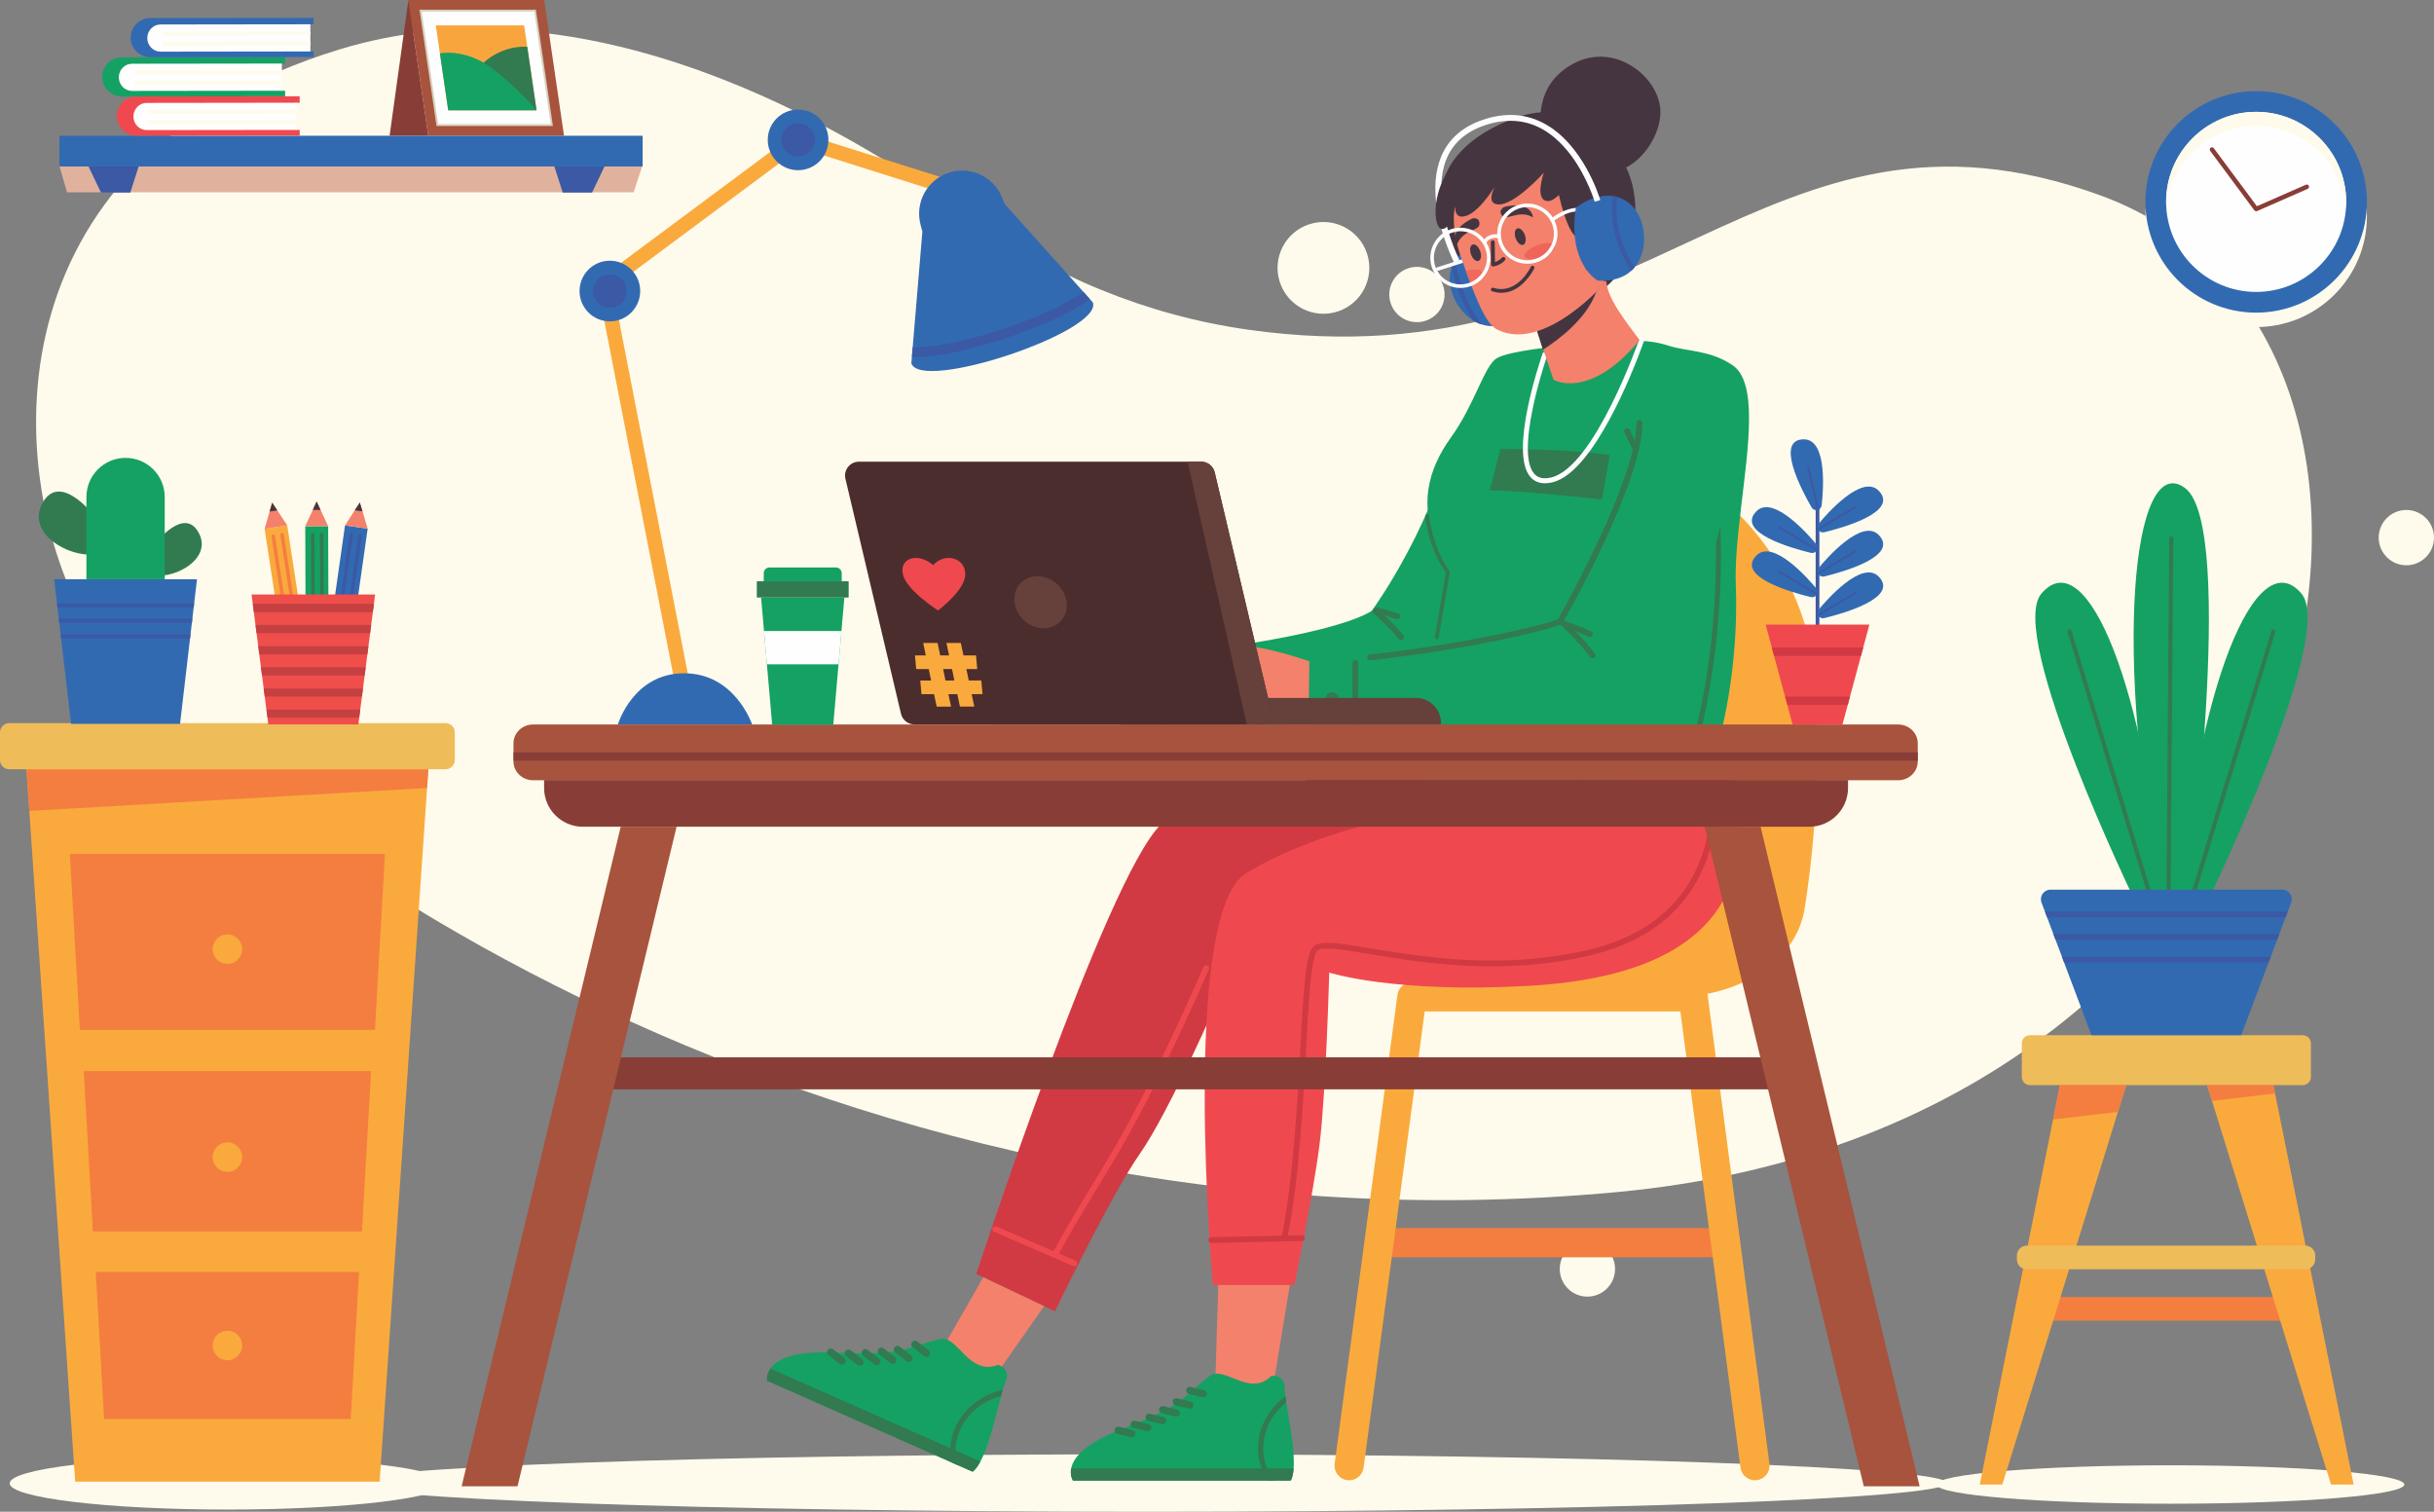 <?xml version="1.0" encoding="UTF-8"?>
<!DOCTYPE svg PUBLIC "-//W3C//DTD SVG 1.1//EN" "http://www.w3.org/Graphics/SVG/1.1/DTD/svg11.dtd">
<!-- Creator: CorelDRAW 2020 (64-Bit Evaluation Version) -->
<svg xmlns="http://www.w3.org/2000/svg" xml:space="preserve" width="221.263mm" height="137.427mm" version="1.1" style="shape-rendering:geometricPrecision; text-rendering:geometricPrecision; image-rendering:optimizeQuality; fill-rule:evenodd; clip-rule:evenodd"
viewBox="0 0 22344.53 13878.23"
 xmlns:xlink="http://www.w3.org/1999/xlink"
 xmlns:xodm="http://www.corel.com/coreldraw/odm/2003">
 <rect x="0" y="0" width="22344.53" height="13878.23" fill="#808080" stroke="none"/>
 <defs>
  <style type="text/css">
   <![CDATA[
    .fil2 {fill:#FEFEFE;fill-rule:nonzero}
    .fil7 {fill:#FAAA3D;fill-rule:nonzero}
    .fil19 {fill:#F9A53E;fill-rule:nonzero}
    .fil10 {fill:#F4816B;fill-rule:nonzero}
    .fil6 {fill:#F47E3F;fill-rule:nonzero}
    .fil14 {fill:#F1685D;fill-rule:nonzero}
    .fil12 {fill:#F16459;fill-rule:nonzero}
    .fil22 {fill:#EF4E4B;fill-rule:nonzero}
    .fil9 {fill:#EF494F;fill-rule:nonzero}
    .fil21 {fill:#EFBC5A;fill-rule:nonzero}
    .fil20 {fill:#E0B29E;fill-rule:nonzero}
    .fil18 {fill:#D6D0BE;fill-rule:nonzero}
    .fil8 {fill:#D13A43;fill-rule:nonzero}
    .fil23 {fill:#C44041;fill-rule:nonzero}
    .fil17 {fill:#A7533D;fill-rule:nonzero}
    .fil3 {fill:#883D37;fill-rule:nonzero}
    .fil15 {fill:#66413B;fill-rule:nonzero}
    .fil16 {fill:#4C2D2E;fill-rule:nonzero}
    .fil11 {fill:#453541;fill-rule:nonzero}
    .fil4 {fill:#15A163;fill-rule:nonzero}
    .fil1 {fill:#326AB2;fill-rule:nonzero}
    .fil5 {fill:#327A50;fill-rule:nonzero}
    .fil13 {fill:#3B59A5;fill-rule:nonzero}
    .fil0 {fill:#FFFBEC;fill-rule:nonzero}
   ]]>
  </style>
 </defs>
 <g id="Layer_x0020_1">
  <path class="fil0" d="M11455.69 3026.31c-929.12,-131.75 -1809.75,-494.91 -2569.64,-1045.62 -1135,-822.52 -3510.24,-2222.15 -5776.07,-1524.99 -3125.24,961.65 -3139.22,3743.48 -2325.17,5254.62 814.07,1511.1 6586.82,5936.23 14070.71,5232.1 6696.98,-630.07 8002.06,-7842.25 4430.3,-9147.29 -3097.86,-1131.89 -4154.73,1752.18 -7830.13,1231.19z"/>
  <path class="fil0" d="M12549.93 2329.14c71.89,221.2 -49.2,458.79 -270.4,530.64 -221.24,71.86 -458.79,-49.2 -530.65,-270.39 -71.89,-221.2 49.2,-458.79 270.4,-530.65 221.2,-71.85 458.79,49.2 530.65,270.4z"/>
  <path class="fil0" d="M14826.44 11649.38c0,140.23 -113.68,253.84 -253.83,253.84 -140.23,0 -253.84,-113.61 -253.84,-253.84 0,-140.15 113.61,-253.8 253.84,-253.8 140.15,0 253.83,113.65 253.83,253.8z"/>
  <path class="fil0" d="M13249.05 2625.33c43.31,133.35 -29.68,276.53 -162.99,319.81 -133.31,43.32 -276.53,-29.64 -319.84,-162.95 -43.29,-133.31 29.67,-276.53 163.02,-319.85 133.31,-43.31 276.49,29.68 319.81,162.99z"/>
  <path class="fil0" d="M1507.21 6988.97c0,140.16 -113.65,253.84 -253.84,253.84 -140.19,0 -253.83,-113.68 -253.83,-253.84 0,-140.22 113.64,-253.83 253.83,-253.83 140.19,0 253.84,113.61 253.84,253.83z"/>
  <path class="fil0" d="M22344.53 4935.51c0,140.16 -113.65,253.8 -253.83,253.8 -140.19,0 -253.84,-113.64 -253.84,-253.8 0,-140.18 113.65,-253.83 253.84,-253.83 140.18,0 253.83,113.65 253.83,253.83z"/>
  <path class="fil0" d="M21728.67 1985.74c0,561.53 -455.26,1016.76 -1016.75,1016.76 -561.57,0 -1016.76,-455.23 -1016.76,-1016.76 0,-561.53 455.19,-1016.76 1016.76,-1016.76 561.49,0 1016.75,455.23 1016.75,1016.76z"/>
  <path class="fil1" d="M21728.67 1853.36c0,561.56 -455.26,1016.75 -1016.75,1016.75 -561.57,0 -1016.76,-455.19 -1016.76,-1016.75 0,-561.53 455.19,-1016.73 1016.76,-1016.73 561.49,0 1016.75,455.2 1016.75,1016.73z"/>
  <path class="fil2" d="M20711.92 2679.98c-455.8,0 -826.59,-370.83 -826.59,-826.59 0,-455.79 370.79,-826.58 826.59,-826.58 455.75,0 826.55,370.79 826.55,826.58 0,455.76 -370.8,826.59 -826.55,826.59z"/>
  <path class="fil0" d="M21538.5 1853.39c0,22.01 -0.93,43.82 -2.57,65.31 -33.46,-425.37 -390.28,-761.32 -824.02,-761.32 -433.82,0 -790.61,335.95 -824.03,761.32 -1.71,-21.49 -2.57,-43.29 -2.57,-65.31 0,-455.83 370.76,-826.58 826.59,-826.58 455.75,0 826.58,370.75 826.58,826.58z"/>
  <path class="fil3" d="M20711.92 1939.39c-6.38,0 -12.61,-2.99 -16.6,-8.33l-405.5 -545.93c-6.8,-9.16 -4.91,-22.13 4.28,-28.93 9.12,-6.84 22.09,-4.91 28.92,4.28l395.66 532.67 449.66 -197.37c10.44,-4.59 22.66,0.14 27.26,10.62 4.59,10.47 -0.17,22.65 -10.65,27.25l-464.73 203.99 -8.3 1.75z"/>
  <path class="fil0" d="M17875.96 13614.47c0,145.67 -3288.42,263.77 -7344.91,263.77 -4056.48,0 -7344.95,-118.09 -7344.95,-263.77 0,-145.63 3288.46,-263.71 7344.95,-263.71 4056.48,0 7344.91,118.07 7344.91,263.71z"/>
  <path class="fil4" d="M12601.51 5601.07l-3.68 2.75 1.25 -1.25 5.13 -4.88c5.7,-4.45 3.13,-1.21 -2.71,3.38zm722.23 -1491.39c-58.74,187.5 -128.25,372.47 -206.49,553.23 -40.86,92.51 -83.04,184.4 -127.79,274.96 -45.42,90.17 -92.48,179.55 -142.43,267.09 -12.08,22.16 -25.15,43.68 -37.8,65.44 -12.93,21.63 -25.26,43.65 -38.55,64.98 -26.58,42.72 -52.47,85.97 -80.33,127.79 -13.78,21.03 -27.19,42.36 -41.32,63.13l-42.58 62.17 -10.65 15.57 -1.57 2.31c-14.81,10.16 -39.48,24.2 -67.93,37.49 -34.02,16.1 -73.82,32.13 -116,47.34 -84.79,30.39 -179.02,57.71 -275.91,82.65 -97.09,24.87 -197.51,47.14 -299.33,67.52 -101.93,20.27 -205.2,39.44 -309.41,56.78 -208.37,34.59 -419.88,64.62 -632.43,91.06 -106.24,13.5 -212.79,26.04 -319.45,37.59l-159.85 16.6 -79.67 8.01 -77.8 7.38 34.16 722.41 86.25 -1.53 84.25 -2.06c56.08,-1.65 111.97,-3.82 167.87,-6.13 111.75,-4.67 223.48,-10.33 335.3,-17.07 223.59,-14.15 447.57,-32.6 672.93,-58.57 225.65,-25.79 452.05,-58.25 684.59,-106.27 116.46,-24.19 234.31,-52.54 357.43,-91.2 61.7,-19.49 124.7,-41.46 191,-69.26 66.48,-28.26 136.02,-61.03 214.14,-111.9 39.36,-26.22 80.63,-56.25 125.4,-99.15 10.91,-10.29 22.52,-22.37 33.67,-34.34 11.61,-12.94 22.8,-25.62 34.45,-40.62l12.68 -16.57 6.7 -8.9 13.29 -17.81 53.19 -71.26c17.63,-23.83 34.45,-48.2 51.69,-72.29 34.77,-47.99 67.37,-97.36 100.57,-146.38 16.63,-24.52 32.23,-49.63 48.38,-74.39 15.89,-24.94 32.23,-49.63 47.45,-74.96l46.24 -75.63c15.24,-25.34 29.78,-51.02 44.71,-76.53 30.06,-50.88 57.93,-102.88 86.61,-154.51 55.75,-104.03 109.16,-209.23 158.85,-316.14 93.31,-201.93 176.75,-408.14 249.2,-618.93 -291.74,-101.6 -578.21,-219.13 -873.72,-309.12z"/>
  <path class="fil5" d="M12856.7 5875.92c7.98,1.86 16.71,0.07 23.48,-5.67 11.29,-9.54 12.68,-26.47 3.13,-37.76 -118.2,-139.55 -234.13,-237.91 -239,-242.04 -11.33,-9.51 -28.22,-8.09 -37.8,3.2 -9.55,11.33 -8.09,28.26 3.2,37.8 1.14,0.97 117.53,99.72 232.67,235.67 3.89,4.55 8.91,7.48 14.32,8.8z"/>
  <path class="fil5" d="M12820.9 5682.8c13.53,3.17 27.4,-4.56 31.63,-18.03 4.49,-14.11 -3.31,-29.22 -17.45,-33.67 -1,-0.28 -101.5,-31.99 -187.64,-52.3 -14.43,-3.38 -28.85,5.52 -32.24,19.95 -3.38,14.39 5.52,28.82 19.95,32.24 84.22,19.84 182.8,50.91 183.75,51.26l2 0.54z"/>
  <path class="fil5" d="M10717.63 6843.52l7.7 0.64c14.78,-0.82 26.07,-13.54 25.23,-28.29l-49.17 -849.5c-0.85,-14.78 -13.5,-26.07 -28.29,-25.23 -14.78,0.83 -26.07,13.54 -25.23,28.33l49.13 849.5c0.72,12.11 9.37,21.9 20.63,24.55z"/>
  <path class="fil5" d="M10301.2 6632.36l8.16 0.65 389.89 -29.29c14.78,-1.07 25.86,-13.93 24.75,-28.71 -1.1,-14.75 -14,-25.87 -28.75,-24.73l-389.89 29.26c-14.78,1.1 -25.82,13.97 -24.75,28.71 0.92,11.97 9.51,21.52 20.59,24.12z"/>
  <path class="fil5" d="M10429.41 6363.71c-14.43,31.03 -0.93,67.83 30.1,82.26 31.06,14.36 67.87,0.86 82.29,-30.17 14.36,-31.03 0.86,-67.83 -30.17,-82.26 -31.02,-14.35 -67.83,-0.85 -82.22,30.17z"/>
  <path class="fil6" d="M12676.47 11542.15l3164.56 0c73.99,0 134.02,-60 134.02,-134.02 0,-74.03 -60.03,-134.06 -134.02,-134.06l-3164.56 0c-73.99,0 -134.02,60.03 -134.02,134.06 0,74.02 60.03,134.02 134.02,134.02z"/>
  <path class="fil7" d="M12385.3 13589.24c66.16,0 123.69,-48.91 132.71,-116.25l560.89 -4187.84 2347.02 0 552.12 4187.55c9.66,73.39 76.99,125.08 150.38,115.36 73.43,-9.66 125.05,-76.99 115.4,-150.41l-567.48 -4304.05c-8.81,-66.69 -65.66,-116.53 -132.89,-116.53l-2581.86 0c-67.16,0 -123.94,49.7 -132.85,116.25l-576.43 4304.08c-9.87,73.36 41.69,140.82 115.04,150.62 6.05,0.86 12.04,1.21 17.96,1.21z"/>
  <path class="fil7" d="M13709.36 9151.14l1676.84 0c531.25,0 1100.11,-290.74 1181.66,-815.66 109.09,-701.92 136.06,-1381.77 105.6,-2005.58 -34.42,-705.5 -371.33,-1361.87 -925.95,-1799.28 0,0 -334.95,1459.7 86.25,3474.36 -160.88,765.57 -2124.4,1146.15 -2124.4,1146.15z"/>
  <path class="fil8" d="M10654.85 7571.63c185.78,-182.87 3144.57,-930.9 4117.9,-659.11 111.51,214.65 -1239.57,1097.66 -1588.27,1600.66 -1279.38,209.08 -1993.4,639.44 -1993.4,639.44 0,0 -453.66,1048.32 -723.2,1433.12 -269.58,384.76 -783.23,1452.63 -783.23,1452.63l-722.27 -343.17c0,0 1186.66,-3625.63 1692.47,-4123.57z"/>
  <path class="fil9" d="M9861.36 11624.27c10.36,0 20.24,-6.06 24.61,-16.17 5.88,-13.61 -0.35,-29.37 -13.96,-35.23l-724.95 -313.72c-13.61,-5.91 -29.4,0.39 -35.27,13.96 -5.88,13.57 0.39,29.37 13.97,35.24l724.98 313.71c3.46,1.5 7.06,2.21 10.62,2.21z"/>
  <path class="fil9" d="M9684.62 11547.81c10.3,0 20.1,-5.95 24.55,-15.99 2.17,-4.85 59.04,-128.55 475.25,-810.27 453.41,-742.65 908.24,-1812.78 912.76,-1823.51 5.77,-13.64 -0.58,-29.39 -14.22,-35.12 -13.6,-5.81 -29.36,0.58 -35.12,14.25 -4.52,10.69 -457.86,1077.18 -909.21,1816.45 -420.77,689.26 -476.34,811.62 -478.48,816.5 -6.02,13.54 0.1,29.36 13.64,35.34 3.52,1.58 7.2,2.35 10.83,2.35z"/>
  <polygon class="fil10" points="9585.12,11991.1 9120.95,12653.08 8621.94,12432.22 9026.68,11725.76 "/>
  <path class="fil4" d="M7041.66 12675.29l1887.38 835.4c25.33,-19.32 48.98,-52.09 71.22,-93.84 82.44,-154.45 144.35,-431.76 190.52,-603.44 5.27,-20.1 10.44,-38.75 15.43,-55.49 8.4,-28.41 16.18,-51.7 23.41,-68.08 58.03,-131.1 -67.94,-159.99 -67.94,-159.99 -273.88,102.74 -365.84,-273.85 -532.88,-237.63 0,0 -71.61,14.93 -281.17,83.39 -209.4,68.55 -503.71,44.69 -760.82,39.41 -331.89,-6.88 -463.06,74.92 -514.22,148.59 -40.51,58.38 -30.92,111.68 -30.92,111.68z"/>
  <path class="fil5" d="M7041.66 12675.29l1887.38 835.4c25.33,-19.32 48.98,-52.09 71.22,-93.84l-1927.68 -853.24c-40.51,58.38 -30.92,111.68 -30.92,111.68z"/>
  <path class="fil5" d="M8736.48 13425.47l56.04 24.79c-27.61,-88.67 -36.55,-209.94 32.36,-347.1 91.62,-182.43 259.17,-258.65 365.9,-289.75 5.27,-20.1 10.44,-38.75 15.43,-55.49 -112.16,26.92 -315.43,104.66 -425.3,323.13 -65.76,130.99 -66.04,250.33 -44.42,344.42z"/>
  <path class="fil5" d="M8330.34 12501.12c13.97,6.16 30.86,2.34 40.62,-10.28 11.51,-14.82 8.84,-36.17 -6.02,-47.72l-104.95 -81.44c-14.78,-11.55 -36.19,-8.84 -47.71,5.99 -11.5,14.84 -8.83,36.22 6.03,47.74l104.94 81.44 7.09 4.27z"/>
  <path class="fil5" d="M8490.95 12454.85c13.97,6.16 30.85,2.3 40.61,-10.3 11.54,-14.86 8.84,-36.19 -6.02,-47.71l-104.91 -81.48c-14.82,-11.54 -36.23,-8.83 -47.74,6.02 -11.51,14.82 -8.84,36.2 6.02,47.71l104.95 81.49 7.09 4.27z"/>
  <path class="fil5" d="M8182.1 12517.44c13.97,6.2 30.85,2.35 40.62,-10.26 11.54,-14.81 8.84,-36.16 -6.02,-47.7l-104.91 -81.49c-14.82,-11.53 -36.23,-8.84 -47.75,6.03 -11.54,14.81 -8.84,36.22 6.03,47.74l104.94 81.44 7.09 4.24z"/>
  <path class="fil5" d="M8035.05 12531.16c13.97,6.2 30.85,2.34 40.61,-10.26 11.54,-14.82 8.84,-36.22 -6.02,-47.74l-104.91 -81.44c-14.86,-11.55 -36.19,-8.84 -47.74,6.01 -11.51,14.82 -8.84,36.2 6.02,47.71l104.95 81.48 7.09 4.24z"/>
  <path class="fil5" d="M7879.54 12535.19c13.97,6.17 30.85,2.35 40.62,-10.27 11.5,-14.84 8.84,-36.19 -6.03,-47.73l-104.94 -81.45c-14.82,-11.5 -36.2,-8.84 -47.71,6.03 -11.51,14.8 -8.84,36.18 6.02,47.69l104.91 81.49 7.13 4.24z"/>
  <path class="fil5" d="M7717.12 12525.46c13.97,6.16 30.85,2.31 40.62,-10.3 11.5,-14.81 8.83,-36.19 -6.03,-47.71l-104.95 -81.44c-14.81,-11.55 -36.19,-8.84 -47.7,5.98 -11.51,14.87 -8.84,36.2 6.02,47.74l104.95 81.46 7.09 4.27z"/>
  <path class="fil4" d="M13102.12 7375.26c-47.74,526.76 1525.85,1328.34 1859.48,979.71 880.21,-919.85 1000.55,-2303.91 973.62,-2981.08 -3.31,-84.51 -1.07,-176 4.78,-271.61 8.77,-140.83 25.19,-290.96 43.07,-442.05 67.26,-568.02 154.65,-1150.21 -78.2,-1307.78 -209.05,-141.5 -415.29,-123.3 -588.46,-179.37 -107.35,-34.81 -220.17,-48.96 -332.85,-41.22l-655.48 45.21c0,0 -475,41.39 -589.5,112.75 -114.43,71.36 -197.44,418.57 -418.14,725.34 -220.7,306.74 -288.53,626.34 -129.64,994.52 138.23,320.28 118.81,201.4 100.46,707.67 -22.48,620.25 -160.17,1338.67 -189.14,1657.91z"/>
  <path class="fil5" d="M13190.15 5865.8l-3.03 -0.25c-9.72,-1.67 -16.21,-10.86 -14.53,-20.55l100.32 -587.37c-161.49,-232.45 -187.49,-506.67 -188.53,-518.31 -0.85,-9.8 6.38,-18.42 16.18,-19.31 9.91,-0.75 18.45,6.37 19.31,16.17 0.25,2.79 26.79,281.31 186.43,506.92 2.71,3.89 3.78,8.65 2.99,13.29l-101.6 594.6c-1.49,8.68 -9.02,14.81 -17.53,14.81z"/>
  <path class="fil5" d="M14776.56 4177.04l-69.86 409.09c0,0 -618.21,-73.81 -1029.47,-85.68l96.75 -377.77c0,0 595.34,-5.21 1002.58,54.36z"/>
  <path class="fil2" d="M14404.81 4347.41c-51.02,40.39 -102.96,68.68 -155.23,80.87 -85.54,19.94 -152.3,4.02 -198.5,-47.38 -203.64,-226.58 97.25,-1098.19 110.19,-1135.22 4.2,-11.97 17.31,-18.35 29.29,-14.14 12.01,4.2 18.38,17.31 14.14,29.32 -0.75,2.21 -78.16,225.16 -130.52,471.62 -68.05,320.24 -64.21,533.85 11.15,617.64 34.63,38.55 84.93,49.41 153.83,33.35 398.43,-92.95 806.88,-1260.79 810.94,-1272.59 4.14,-11.97 17.25,-18.35 29.26,-14.21 12.04,4.16 18.42,17.28 14.25,29.28 -14.9,43.04 -327.19,935.25 -688.79,1221.47z"/>
  <path class="fil5" d="M14840.27 8377.24c-8.23,6.51 -20.13,6.74 -28.64,-0.11 -9.95,-7.94 -11.54,-22.44 -3.56,-32.38 588.85,-733.72 810.27,-1698.92 892.27,-2379.41 89,-738.06 37.73,-1308.96 37.19,-1314.66 -1.13,-12.65 8.16,-23.87 20.81,-25.04 12.61,-1.18 23.86,8.12 25.04,20.76 0.54,5.74 52.22,581.56 -37.33,1324.49 -52.62,436.48 -142.97,844.65 -268.55,1213.2 -157.17,461.32 -370.37,861.5 -633.53,1189.48l-3.71 3.67z"/>
  <path class="fil5" d="M14539.97 7212.6l-0.54 0.43c-10.15,7.58 -24.61,5.48 -32.2,-4.71 -287.85,-385.4 -641.51,-585.3 -887.51,-685.08 -266.23,-108.01 -465.98,-125.08 -467.94,-125.26 -12.72,-1 -22.13,-12.11 -21.13,-24.76 1.03,-12.68 12.15,-22.16 24.79,-21.13 8.41,0.68 208.84,17.88 481.55,128.5 251.42,102 612.91,306.27 907.1,700.23 7.48,10.01 5.59,24.08 -4.13,31.77z"/>
  <path class="fil5" d="M14442.86 6465.46c-6.7,5.27 -15.99,6.65 -24.19,2.78 -4.92,-2.35 -497.65,-234 -916.36,-209.52 -12.72,0.72 -23.62,-8.94 -24.34,-21.66 -0.75,-12.68 8.98,-23.58 21.63,-24.3 430.64,-25.15 918.29,204.13 938.84,213.9 11.47,5.45 16.35,19.2 10.91,30.67 -1.58,3.28 -3.82,6.03 -6.49,8.13z"/>
  <path class="fil11" d="M14506.49 2777.67c0,0 434.52,-150.2 493.95,-619.89 56.57,-447.24 -68.69,-656.36 -227.75,-869.98 -119.85,-160.85 -452.8,-352.98 -858.37,-206.49 -409.51,147.88 -693.02,411.12 -688.39,765.06 8.65,662.36 649.67,1377.29 1280.57,931.29z"/>
  <path class="fil11" d="M14149.73 1172.12c0,0 -82.22,-385.25 292.63,-587.29 374.92,-201.99 770.94,109.55 798.94,408.98 28,299.39 -312.75,712.23 -616.82,546.89 -304.1,-165.38 -474.75,-368.59 -474.75,-368.59z"/>
  <path class="fil12" d="M13571.85 2447.34c0,0 -162.49,-93.37 -178.24,64.38 -15.81,157.75 132.03,412.19 289.24,305.06l-111 -369.44z"/>
  <path class="fil1" d="M13521.65 2941.01c23.97,15.25 49.78,27.64 76.95,36.62 103.56,34.13 228.33,18.21 362.67,-86.17 0,0 145.85,-280.56 -211.9,-666.06 0,0 -269.23,-21.94 -388.5,159.68 -13.18,19.91 -24.58,42.46 -33.49,67.76 -5.52,15.42 -10.12,31.95 -13.6,49.51 -28.65,141.61 57.25,344.04 207.87,438.66z"/>
  <path class="fil13" d="M13521.65 2941.01c23.97,15.25 49.78,27.64 76.95,36.62 -177.95,-246.17 -225.33,-491.63 -237.73,-592.56 -13.18,19.91 -24.58,42.46 -33.49,67.76 20.28,113.03 70.26,296.08 194.27,488.18z"/>
  <path class="fil10" d="M14108.76 3033.96l152.13 451.8c0,0 327.33,195.09 790.99,-363.42 -124.69,-168.97 -298.4,-383.59 -305.1,-542.01 0,0 -37.48,30.75 -92.23,97.37 -10.69,13.01 -25.23,24.04 -39.19,36.98 -123.84,113.93 -316.71,266.87 -506.6,319.28z"/>
  <path class="fil11" d="M14108.76 3033.96l55.57 176.24c145.89,-92.63 400.08,-282.31 490.22,-532.5 -12.12,11.68 -25.23,24.04 -39.19,36.98 -123.84,113.93 -316.71,266.87 -506.6,319.28z"/>
  <path class="fil10" d="M13457.73 2488.1c13.97,38.36 27.33,74.5 40.19,108.38 96.75,254.97 165.15,389.13 249.84,430.71 428.11,209.8 980.95,-424.9 998.73,-445.35l0.42 -0.58c-3.99,-31.17 -8.62,-61.91 -13.68,-92.06 -42.54,-255.76 -120.26,-479.55 -221.05,-682.37 -68.9,-227.43 -276.92,-387.32 -514.47,-388.07 -246.24,-0.57 -406.81,165.52 -511.02,243.96 -157.25,118.46 -185.97,387.4 -69.29,713.69 14,39.12 27.47,76.39 40.32,111.69z"/>
  <path class="fil11" d="M13862.24 2674.99c-47.42,15.56 -102.04,18.63 -163.56,-0.61 -9.02,-2.82 -14.01,-12.36 -11.19,-21.38 2.82,-8.98 12.4,-13.97 21.34,-11.19 220.06,68.83 343.69,-190.03 344.9,-192.66 3.95,-8.54 14.14,-12.22 22.65,-8.23 8.51,3.96 12.26,14.11 8.23,22.62 -1,2.21 -78.45,164.27 -222.37,211.44z"/>
  <path class="fil11" d="M13809.33 1899.81c0,0 -62.38,29.78 -18.24,80.83 44.1,51.09 150.3,-61.1 282.62,14.61 0,0 -11.91,-156.51 -264.38,-95.44z"/>
  <path class="fil12" d="M13997.11 2354.76c10.9,30.17 81.9,32.16 158.54,4.48 76.7,-27.68 130.03,-74.6 119.12,-104.77 -10.9,-30.14 -81.9,-32.2 -158.57,-4.49 -76.66,27.68 -130,74.61 -119.09,104.78z"/>
  <path class="fil14" d="M13497.93 2596.48l0 0c-12.87,-33.88 -26.23,-70.01 -40.19,-108.38 31.64,-10.22 61.78,-15.28 86.46,-15.28 31.25,0 53.72,8.08 59.46,24 10.26,28.4 -36.19,71.65 -105.73,99.65z"/>
  <path class="fil11" d="M13914.14 2187.35c15,41.42 45.92,68.22 69.11,59.88 23.19,-8.41 29.85,-48.78 14.93,-90.24 -15,-41.43 -45.96,-68.26 -69.11,-59.88 -23.2,8.4 -29.89,48.77 -14.93,90.24z"/>
  <path class="fil11" d="M13504.09 2335.45c14.97,41.42 45.89,68.22 69.11,59.84 23.16,-8.37 29.85,-48.74 14.9,-90.2 -15.01,-41.43 -45.93,-68.26 -69.11,-59.88 -23.2,8.37 -29.86,48.77 -14.9,90.24z"/>
  <path class="fil11" d="M13743.57 2437.26c-19.91,7.16 -34.53,8.69 -35.77,8.8 -5.03,0.5 -10.05,-1.17 -13.86,-4.55 -3.75,-3.38 -5.96,-8.23 -5.99,-13.29l-2.17 -203.57c-0.11,-10.01 7.91,-18.17 17.91,-18.31 10.01,-0.11 18.24,7.91 18.35,17.96l1.92 181.19c17.46,-5.31 43.32,-16.67 64.42,-40.22 6.65,-7.44 18.17,-8.09 25.61,-1.38 7.48,6.65 8.09,18.13 1.42,25.58 -23.26,25.89 -50.55,40.11 -71.85,47.81z"/>
  <path class="fil11" d="M14550.88 2462.38c3.71,3.92 103.81,110.62 195.58,119.42l0.18 0.04 0.25 -0.58c-4,-31.17 -8.62,-61.88 -13.65,-92.06 -3.13,0.58 -87.21,15.36 -182.36,-26.82z"/>
  <path class="fil10" d="M14522.88 2147.09c0,0 85.35,-282.48 269.94,-151.37 152.12,108.01 98.61,552.02 -145.88,494.8l-124.05 -343.43z"/>
  <path class="fil11" d="M14645.35 2415.28l-1.92 0.61c-9.72,2.35 -19.52,-3.64 -21.87,-13.36 -47.67,-196.79 87.96,-319.91 93.77,-325.04 7.48,-6.67 18.99,-5.99 25.61,1.49 6.63,7.48 5.96,18.96 -1.52,25.58 -5.1,4.59 -125.05,114.29 -82.62,289.43 2.17,9.08 -2.85,18.2 -11.44,21.3z"/>
  <path class="fil11" d="M14767.16 2254.47c-3.78,1.35 -8.02,1.49 -12.12,0.07 -19.17,-6.67 -74.81,-19.99 -101.49,-1.86 -8.3,5.64 -19.56,3.49 -25.19,-4.77 -5.64,-8.3 -3.49,-19.56 4.81,-25.19 46.52,-31.64 125.04,-5.52 133.85,-2.42 9.4,3.27 14.42,13.64 11.11,23.09 -1.89,5.37 -6.02,9.26 -10.97,11.08z"/>
  <path class="fil11" d="M14466.09 1572.8c0,0 -152.13,288.86 -266.09,272.19 -114,-16.67 -27.44,-259.97 -27.44,-259.97 0,0 -270.4,303.46 -420.63,291.43 -150.24,-12.05 24.61,-252.52 24.61,-252.52 0,0 -174.1,320.91 -325.04,360.14 -150.94,39.22 -71.4,-197.69 -71.4,-197.69 0,0 -40.32,306.56 -136.44,316.18 -96.16,9.62 -111.76,-403.88 134.85,-635.6 246.6,-231.7 998.41,-477.52 1087.58,105.84z"/>
  <path class="fil11" d="M14296.33 1722.97c0,0 96.26,500.21 216.28,459.33 119.98,-40.94 173.53,-268.55 -46.52,-609.49l-169.76 150.17z"/>
  <path class="fil11" d="M13516.17 2005.66c0,0 67.01,-16.96 65.69,50.55 -1.28,67.47 -154.68,49.02 -208.09,191.8 0,0 -90.84,-128 142.4,-242.36z"/>
  <path class="fil2" d="M13194.32 2453.75l224.72 -72.39 11.12 30.78 -0.46 0.17 -225.33 72.58c-8.62,2.78 -17.85,-1.93 -20.59,-10.55 -2.78,-8.58 1.49,-17.96 10.54,-20.59z"/>
  <path class="fil2" d="M13792.12 2227.86c-29.6,-81.98 -12.36,-169.66 37.84,-233.56 27.25,-34.88 64.23,-62.6 108.72,-78.67 20.63,-7.48 41.69,-11.94 62.56,-13.64 94.16,-7.88 186.04,40.15 232.85,123.84l1.14 2.06c5.98,10.91 11.18,22.34 15.53,34.31 20.91,58.08 18.42,118.89 -2.64,172.15 -24.41,61.73 -73.61,113.25 -140.05,138.47l-3.89 1.49c-126.43,45.75 -266.44,-20.09 -312.08,-146.45zm-31.06 10.36l0.25 0.72c20.87,57.74 59.1,104.38 106.69,136.05 70.58,46.89 161.64,61.07 247.39,30.1 50.88,-18.34 93.13,-50.23 124.05,-90.24 14.29,-18.2 26.26,-38.36 35.52,-59.6 27.22,-62.48 31.57,-135.12 6.62,-204.23 -3.41,-9.3 -7.23,-18.46 -11.61,-27.15 -4.7,-10.05 -10.08,-19.53 -16.07,-28.68 -68.15,-105.91 -202.99,-154.87 -326.44,-110.34l-2.6 1.03c-54.05,20.07 -97.98,55.4 -129,99.44 -33.99,47.95 -52.23,106.2 -50.92,166.08 0.18,11.12 1.07,22.2 2.78,33.35 2.57,17.96 7.06,35.84 13.33,53.47z"/>
  <path class="fil2" d="M13255.35 2175.98c6.41,-5.09 13.15,-9.98 20.1,-14.32 8.8,-5.67 17.88,-10.76 27.54,-15.32 6.84,-3.27 13.97,-6.13 21.3,-8.8 10.12,-3.71 20.28,-6.59 30.47,-8.88 5.95,-1.24 11.68,-2.31 17.45,-3.2 36.09,-5.13 72.1,-2.03 105.67,8.26 54.25,16.5 102.35,51.77 134.16,101.04 9.69,15.14 17.96,31.67 24.34,49.3 28.39,78.53 13.78,162.2 -31.6,225.23 -3.25,4.59 -6.74,9.05 -10.34,13.36 -24.4,29.54 -56,53.54 -93.3,69.19l-4.24 1.68 -6.95 2.64c-25.65,9.22 -51.83,13.9 -77.77,14.35 -3.52,0.15 -6.98,0.15 -10.57,0.08 -12.26,-0.25 -24.44,-1.5 -36.42,-3.56 -19.2,-3.49 -37.8,-9.05 -55.54,-16.81 -48.16,-21.06 -89.52,-57.47 -115.96,-105.49 -3.7,-6.55 -7.05,-13.29 -10.01,-20.31 -2.21,-4.78 -4.13,-9.72 -5.95,-14.78 -36.41,-100.82 -1.92,-210.29 77.63,-273.64zm-108.41 284.83c29.14,80.87 92.45,139.75 167.76,166.66 19.88,7.05 40.62,11.86 61.85,14.21 11.29,1.32 22.76,1.86 34.19,1.72 4.13,-0.04 8.34,-0.18 12.5,-0.54 25.9,-1.35 52.13,-6.67 77.74,-15.9l7.44 -2.92c4.99,-1.85 9.91,-3.96 14.68,-6.16 31.64,-14.57 59.35,-34.6 82.4,-58.5 71.14,-73.53 98.75,-183.97 61.66,-286.5 -5.55,-15.29 -12.32,-29.93 -20.24,-43.58l-0.85 -1.71c-6.1,-10.4 -12.79,-20.38 -20.21,-29.71 -28.36,-36.95 -65.55,-65.59 -107.27,-83.97 -37.97,-16.71 -79.62,-25.01 -121.98,-23.44 -15.28,0.53 -30.64,2.38 -45.92,5.58 -12.54,2.61 -25.16,6.1 -37.62,10.65 -6.78,2.49 -13.33,5.13 -19.81,8.09 -9.37,4.17 -18.45,8.84 -27.1,13.93 -7.38,4.45 -14.47,9.05 -21.28,14.04 -97.25,70.51 -140.78,199.58 -97.97,318.04z"/>
  <path class="fil2" d="M14607.17 1994.68l5.16 -2.99c6.84,-5.88 7.62,-16.25 1.71,-23.09 -133.27,-154.44 -372.89,35.84 -375.27,37.76 -7.06,5.71 -8.16,16 -2.46,23.01 5.64,7.02 15.93,8.16 23.01,2.49 2.14,-1.78 217.32,-172.39 329.9,-41.89 4.55,5.3 11.75,6.95 17.96,4.7z"/>
  <path class="fil2" d="M13635.44 2238.79c3.96,-1.42 7.37,-4.42 9.3,-8.55 27.03,-58.74 105.03,-45.31 105.77,-45.21 8.87,1.61 17.42,-4.27 19.06,-13.18 1.57,-8.91 -4.34,-17.42 -13.22,-19.03 -35.73,-6.44 -111.3,-1.49 -141.36,63.7 -3.78,8.19 -0.21,17.91 8.02,21.73 4.06,1.85 8.51,1.92 12.43,0.54z"/>
  <path class="fil1" d="M14667.48 2576.03c139.72,8.51 240.19,-28.68 308.41,-90.42 10.87,-9.91 20.91,-20.45 30.25,-31.46 137.16,-163.38 99.4,-445.04 -23.65,-564.63 -43.39,-42.35 -89.49,-67.65 -135.31,-80.8 -13.97,-4.2 -27.82,-7.12 -41.65,-9.05 -176.24,-24.97 -339.08,106.95 -339.08,106.95 -77.67,520.13 201.03,669.41 201.03,669.41z"/>
  <path class="fil13" d="M14975.89 2485.6c10.87,-9.91 20.91,-20.45 30.25,-31.46 -173.78,-258.72 -175.42,-511.23 -158.96,-645.43 -13.97,-4.2 -27.82,-7.12 -41.65,-9.05 -17.77,142.19 -16.88,412.05 170.36,685.94z"/>
  <path class="fil2" d="M13232.01 1684.07c3.75,-76.81 17.67,-152.48 46.14,-222.45 59.81,-147.03 177.48,-251.48 349.66,-310.44 186.22,-63.62 358.85,-55.4 513.33,24.69 48.2,25 92.58,55.83 133.24,90.52 56.81,48.41 106.41,104.17 149.23,161.63 148.56,199.83 214.87,420.57 215.83,423.77l51.33 -15c-6.2,-21.06 -155.19,-516.86 -525.02,-708.38 -167.97,-87 -354.79,-96.33 -555.18,-27.79 -187.64,64.13 -316.08,178.95 -382.05,341.08 -53.51,131.64 -60.07,279.06 -44.14,418.5 7.65,-55.75 22.87,-116.36 47.63,-176.13z"/>
  <path class="fil2" d="M13243.59 2102.55c-3.75,0.36 -7.27,0.07 -10.72,-0.78 48.45,172.61 111.65,299.15 117.06,309.98l47.64 -24.19c-1.35,-2.61 -65.83,-131.93 -114.19,-307.52 -12.04,12.86 -25.26,21.06 -39.79,22.51z"/>
  <path class="fil9" d="M15767.63 6853.74c0,0 1049.71,2033.87 -1718.65,2195.64 -1249.39,73 -1846.33,-120.8 -1846.33,-120.8 0,0 -30.1,1105.1 -88.28,1571.26 -58.18,466.2 -231.5,1297.49 -231.5,1297.49l-748.99 0c0,0 -300.07,-3406.74 304.03,-3779.32 604.11,-372.54 1651.65,-652.23 3142.97,-795.34 391.59,-61.77 1093.25,-239.8 1186.76,-368.94z"/>
  <path class="fil8" d="M11789.96 11396.77c12.5,0 23.69,-8.8 26.26,-21.52 108.01,-534.78 144.28,-1200.41 173.46,-1735.23 24.16,-443.5 46.99,-862.38 103.96,-912.72 46.13,-40.79 237.73,-8.95 480.3,31.32 482.48,80.12 1211.63,201.14 2015.74,14.04 437.95,-101.9 759.93,-314.65 956.99,-632.36 339.83,-547.89 184.93,-1227.09 183.33,-1233.93 -3.42,-14.4 -17.88,-23.34 -32.24,-19.88 -14.43,3.38 -23.37,17.81 -19.95,32.2 1.53,6.62 151.27,665.02 -176.92,1193.71 -189.28,304.93 -499.93,509.53 -923.38,608.03 -793.7,184.68 -1516.48,64.69 -1994.79,-14.71 -286.43,-47.56 -459.29,-76.23 -524.58,-18.56 -70.47,62.28 -90.31,368.55 -121.99,949.96 -29.06,533.11 -65.23,1196.57 -172.46,1727.53 -2.92,14.5 6.49,28.68 20.98,31.61l5.31 0.53z"/>
  <path class="fil8" d="M11119.59 11410.88l0.57 -0.04 832.86 -17.84c14.78,-0.31 26.54,-12.62 26.26,-27.4 -0.32,-14.82 -12.44,-26.9 -27.4,-26.22l-832.86 17.87c-14.78,0.32 -26.54,12.54 -26.22,27.4 0.32,14.6 12.25,26.23 26.79,26.23z"/>
  <polygon class="fil10" points="11840.76,11797.34 11683.19,12756.89 11154.57,12756.89 11183.96,11797.34 "/>
  <path class="fil4" d="M9849.99 13591.83l1999.46 0c14.9,-26.99 22.98,-65.34 26.3,-111.07 12.5,-169.11 -41.39,-439.02 -67.83,-609.2 -3.21,-19.87 -5.95,-38.44 -8.09,-55.25 -3.67,-28.44 -5.91,-52.13 -5.91,-69.47 0,-138.95 -122.98,-115.12 -122.98,-115.12 -202.33,198.41 -431.43,-99.14 -565.21,-1.56 0,0 -57.6,41.32 -216.35,184.12 -158.64,142.81 -428.68,237.12 -658.54,333.27 -296.69,123.97 -380.84,247.92 -397.26,333.2 -12.97,67.62 16.42,111.07 16.42,111.07z"/>
  <path class="fil5" d="M9849.99 13591.83l1999.46 0c14.9,-26.99 22.98,-65.34 26.3,-111.07l-2042.17 0c-12.97,67.62 16.42,111.07 16.42,111.07z"/>
  <path class="fil5" d="M11645.46 13591.83l59.39 0c-59.28,-67.71 -114.71,-171.64 -107.45,-320.16 9.62,-197.58 128.18,-330.75 210.52,-400.12 -3.21,-19.87 -5.95,-38.44 -8.09,-55.25 -88.78,67.82 -238.37,216.38 -250.05,452.97 -6.88,141.87 39.65,247.67 95.68,322.55z"/>
  <path class="fil5" d="M10923.29 12932.26c14.78,0 28.22,-10.01 31.92,-25.01 4.41,-17.65 -6.38,-35.55 -24.05,-39.92l-124.9 -31.01c-17.63,-4.4 -35.52,6.35 -39.9,24.02 -4.38,17.67 6.37,35.52 24.04,39.9l124.91 31.06 7.98 0.96z"/>
  <path class="fil5" d="M11047.38 12828.28c14.78,0 28.26,-10.02 31.95,-25 4.38,-17.67 -6.37,-35.56 -24,-39.91l-124.94 -31.02c-17.63,-4.43 -35.52,6.33 -39.9,24 -4.38,17.7 6.37,35.56 24.04,39.94l124.9 31.03 7.95 0.96z"/>
  <path class="fil5" d="M10798.38 13004.87c14.75,0 28.22,-10.02 31.92,-25.04 4.42,-17.63 -6.37,-35.52 -24.04,-39.9l-124.9 -30.99c-17.64,-4.42 -35.53,6.33 -39.91,24 -4.37,17.67 6.38,35.56 24.05,39.94l124.9 30.99 7.98 1z"/>
  <path class="fil5" d="M10673.44 13074.66c14.78,0 28.26,-10.05 31.96,-25 4.38,-17.67 -6.34,-35.56 -24.04,-39.94l-124.87 -30.99c-17.67,-4.42 -35.56,6.37 -39.94,24 -4.38,17.67 6.38,35.52 24.04,39.94l124.91 30.99 7.94 1z"/>
  <path class="fil5" d="M10537.28 13139.21c14.78,0 28.22,-10.04 31.96,-25.04 4.38,-17.67 -6.38,-35.55 -24.05,-39.89l-124.9 -31.01c-17.67,-4.4 -35.56,6.39 -39.94,24.02 -4.38,17.67 6.38,35.56 24.05,39.9l124.9 31.03 7.98 0.99z"/>
  <path class="fil5" d="M10389.58 13194.22c14.78,0 28.26,-10.01 31.96,-25 4.37,-17.63 -6.38,-35.52 -24.05,-39.9l-124.9 -30.99c-17.67,-4.42 -35.52,6.37 -39.9,24.04 -4.38,17.63 6.37,35.52 24.04,39.9l124.87 30.99 7.98 0.96z"/>
  <path class="fil10" d="M12022.73 6072.75c0,0 -586.64,-216.35 -839.12,-128.68l-22.48 432.64c0,0 358.29,14.36 443.4,68.93 85.11,54.61 71.1,228.97 417.14,277.1l1.06 -649.99z"/>
  <path class="fil4" d="M14974 3646.4l1.93 23.76 2.03 33.31c1.21,22.91 2.06,46.56 2.64,70.51 1.42,47.84 1.68,96.72 0.75,145.81 -1.71,98.22 -7.84,197.3 -18.03,295.76 -19.03,197.23 -54.4,392.49 -106.95,580.74 -12.97,47.17 -27.36,93.73 -42.49,139.94 -14.97,46.24 -31.06,92.02 -48.38,137.16 -17.14,45.24 -35.49,89.88 -54.97,133.85 -19.28,44.1 -40.05,87.38 -61.67,130.1 -21.23,42.97 -44.35,84.76 -67.79,126.33 -23.94,41.25 -48.59,82.01 -74.67,121.8 -26.08,39.73 -52.95,78.95 -81.37,116.99 -13.93,19.24 -28.54,37.94 -43.11,56.68l-5.41 7.02 -2.24 2.89 2.45 -2.82c3.75,-3.88 6.03,-6.37 8.91,-8.8 4.59,-4.21 7.13,-5.88 8.34,-6.34 1.35,-0.46 -3.24,3.85 -12.65,9.4 -9.15,5.59 -22.12,12.47 -37.26,19.49 -30.63,14.18 -69.54,28.78 -111.47,42.28 -84.54,27.15 -181.19,50.2 -280.59,70.58 -199.79,40.61 -412.33,69 -626.55,92.91 -214.65,23.23 -432.35,41.32 -650.95,55.54 -109.31,7.44 -218.85,13.86 -328.44,19.17l-164.3 7.3 -81.87 3.38 -79.91 2.86 -8.73 723.16 88.14 3.64 86.14 2.99c57.32,1.68 114.57,2.89 171.79,3.89 114.43,1.99 228.82,2.88 343.46,2.67 229.22,-1.14 459.07,-6.77 691.03,-20.27 232.25,-13.33 465.6,-33.81 707.21,-71.14 121.13,-18.99 243.93,-42.75 374.47,-78.49 65.44,-18.28 132.88,-39.55 205.53,-68.93 36.37,-14.86 74.16,-31.85 114.25,-52.91 39.9,-21.02 82.8,-46.71 128.76,-81.05 23.3,-17.73 47.16,-37.51 71.89,-61.31 12.57,-12.43 24.82,-24.79 37.58,-39.4l9.37 -10.71 4.45 -5.24 7.81 -9.23c20.87,-24.65 41.68,-49.37 61.66,-74.7 40.62,-50.24 79.27,-101.93 116.75,-154.41 37.41,-52.51 72.99,-106.24 107.41,-160.6 33.88,-54.65 67.04,-109.8 97.83,-166.05 123.27,-225.05 222.13,-461.39 295.27,-703.15 73.46,-241.79 123.73,-488.14 153.51,-736.27 14.18,-124.26 23.26,-248.88 26.82,-374.64 1.82,-62.95 2.25,-126.12 0.97,-190.25 -0.79,-32.06 -1.97,-64.37 -3.71,-97.4 -0.9,-16.53 -1.89,-33.23 -3.14,-50.55l-2.06 -26.61 -1.25 -14.32 -1.89 -18.99 -927.27 102.67z"/>
  <path class="fil5" d="M14611.47 6041.48c8.09,2.74 17.35,1.57 24.69,-3.92 11.83,-8.88 14.25,-25.69 5.34,-37.56 -109.79,-146.45 -274.32,-299.36 -281.26,-305.81 -10.87,-10.05 -27.86,-9.4 -37.91,1.46 -10.05,10.86 -9.4,27.82 1.46,37.87 1.67,1.52 167.97,156.1 274.81,298.65 3.38,4.48 7.91,7.62 12.86,9.3z"/>
  <path class="fil5" d="M14587.22 5846.57c12.87,4.35 27.22,-1.68 32.95,-14.36 6.09,-13.46 0.07,-29.35 -13.36,-35.48 -5.67,-2.53 -138.58,-62.38 -244.96,-97.47 -14.11,-4.64 -29.25,3.03 -33.88,17.1 -4.63,14.08 3.31,28.96 17.11,33.85 103.56,34.12 238.27,94.76 239.62,95.36l2.52 1z"/>
  <path class="fil5" d="M12569.94 6060.21c3.56,1.25 7.48,1.72 11.51,1.28 1018.71,-112.75 1718.47,-305.34 1756.06,-332.88 3.06,-2.21 5.55,-5.06 7.44,-8.34 30.1,-52.72 736.99,-1297.27 731.93,-1837.68 -0.14,-14.82 -12.22,-26.68 -27.07,-26.58 -14.78,0.14 -26.68,12.26 -26.54,27.07 4.78,505.68 -662.92,1700.81 -720.92,1803.62 -74.25,30.71 -754.41,213.86 -1726.81,321.45 -14.71,1.64 -25.33,14.9 -23.69,29.64 1.17,10.65 8.51,19.24 18.1,22.41z"/>
  <path class="fil5" d="M14999.91 4133.04c6.41,2.17 13.67,1.93 20.24,-1.24 13.32,-6.45 18.91,-22.48 12.5,-35.81l-72.03 -148.98c-6.41,-13.32 -22.48,-18.91 -35.81,-12.5 -13.32,6.48 -18.87,22.48 -12.43,35.84l71.96 148.94c3.28,6.78 8.98,11.54 15.57,13.75z"/>
  <path class="fil5" d="M12433 6817.62l8.52 1.38c14.81,0 26.82,-11.97 26.85,-26.78l1.07 -706.99c0.04,-14.82 -11.94,-26.83 -26.75,-26.86 -14.82,0 -26.82,11.97 -26.82,26.75l-1.11 707.02c-0.03,11.84 7.59,21.88 18.24,25.48z"/>
  <path class="fil5" d="M12029.75 6648.93l8.98 1.38 390.93 -6.05c14.81,-0.22 26.61,-12.4 26.4,-27.23 -0.21,-14.81 -12.4,-26.64 -27.22,-26.4l-390.96 6.1c-14.78,0.21 -26.61,12.39 -26.37,27.22 0.18,11.64 7.77,21.45 18.24,24.97z"/>
  <path class="fil5" d="M12174.5 6388.65c-16.21,30.13 -4.92,67.69 25.22,83.9 30.14,16.21 67.69,4.88 83.9,-25.23 16.22,-30.13 4.89,-67.69 -25.19,-83.9 -30.13,-16.21 -67.72,-4.92 -83.93,25.23z"/>
  <path class="fil15" d="M9125.55 6653.1l4086.66 0c9.09,0 16.49,-7.38 16.49,-16.5 0,-126.83 -102.84,-229.67 -229.71,-229.67l-3873.44 0c-9.12,0 -16.49,7.37 -16.49,16.49l0 213.18c0,9.12 7.37,16.5 16.49,16.5z"/>
  <path class="fil16" d="M7761.12 4395.03l510.05 2157.36c13.6,57.49 64.9,98.07 124.01,98.07l3142.19 0c82.22,0 142.93,-76.77 124.01,-156.71l-510.08 -2157.32c-13.58,-57.5 -64.88,-98.08 -124.02,-98.08l-3142.15 0c-82.22,0 -142.94,76.74 -124.01,156.68z"/>
  <path class="fil9" d="M8861.17 5275.52c-3.06,145.75 -250.02,328.3 -250.02,328.3 0,0 -286.82,-182.54 -321.66,-328.3 -37.8,-158.03 142.64,-206.49 276.32,-87.35 107.62,-119.13 298.72,-70.68 295.36,87.35z"/>
  <path class="fil7" d="M8679.69 6247.25l81.58 -0.03 -21.69 -105.17 -81.59 0.03 21.7 105.17zm-268.94 -105.06l-11.16 -125.15 99.72 -0.07 -24.2 -114.33 131.86 -0.07 24.19 114.36 81.59 -0.07 -24.2 -114.33 131.86 -0.07 24.19 114.36 115.39 -0.07 11.16 125.19 -99.75 0.04 21.73 105.17 115.36 -0.04 11.15 125.19 -99.68 0.07 24.16 114.32 -131.85 0.07 -24.2 -114.36 -81.58 0.07 24.19 114.33 -131.85 0.07 -24.2 -114.36 -115.35 0.07 -11.16 -125.22 99.72 -0.04 -21.73 -105.17 -115.36 0.04z"/>
  <path class="fil15" d="M10902.8 4238.35l543.08 2412.11 91.48 0c82.22,0 142.93,-76.77 124.01,-156.71l-510.08 -2157.32c-13.58,-57.5 -64.88,-98.08 -124.02,-98.08l-124.48 0z"/>
  <path class="fil15" d="M9313.65 5528.78c15.85,131.93 135.62,238.87 267.51,238.87 131.92,0 226.01,-106.94 210.19,-238.87 -15.85,-131.88 -135.63,-238.83 -267.51,-238.83 -131.89,0 -226.02,106.95 -210.19,238.83z"/>
  <path class="fil17" d="M4713.87 6823.92l0 165.98c0,95.58 80.63,173 180.16,173l12531.23 0c99.47,0 180.09,-77.42 180.09,-173l0 -165.98c0,-95.51 -80.62,-172.89 -180.09,-172.89l-12531.23 0c-99.53,0 -180.16,77.38 -180.16,172.89z"/>
  <path class="fil3" d="M5350.82 7589.66l11258.51 0c196.54,0 355.87,-159.35 355.87,-355.87l0 -72.88 -11970.24 0 0 72.88c0,196.52 159.33,355.87 355.87,355.87z"/>
  <polygon class="fil3" points="5224.6,10000.27 16565.83,10000.27 16565.83,9706.32 5224.6,9706.32 "/>
  <polygon class="fil17" points="17109.69,13644.18 15649.43,7589.66 16162.27,7589.66 17622.53,13644.18 "/>
  <polygon class="fil17" points="4750.9,13644.18 6211.16,7589.66 5698.32,7589.66 4238.06,13644.18 "/>
  <polygon class="fil3" points="4713.87,6982.88 17605.35,6982.88 17605.35,6906.9 4713.87,6906.9 "/>
  <path class="fil7" d="M6321.45 6636.81c-31.32,0 -59.29,-22.12 -65.48,-54.04l-771.63 -3961.55c-4.91,-25.22 5.1,-51.05 25.72,-66.37l1781.29 -1324.38c17.21,-12.79 39.52,-16.53 59.97,-10.08l1574.97 497.33c35.16,11.09 54.68,48.63 43.58,83.8 -11.12,35.19 -48.63,54.68 -83.83,43.61l-1542.38 -487.05 -1720.12 1278.9 763.54 3920.28c7.09,36.16 -16.57,71.25 -52.77,78.3 -4.34,0.82 -8.62,1.24 -12.86,1.24z"/>
  <path class="fil1" d="M5672.31 6651.03c0,0 137.98,-470.33 607.27,-470.33 469.33,0 625.24,470.33 625.24,470.33l-1232.51 0z"/>
  <path class="fil1" d="M8366.29 3335.59l4.88 -58.32 7.41 -88.88 88.96 -1062.08 -17 -64.48c-52.98,-201.29 59.14,-409.27 256.58,-475.35 41.62,-13.9 83.9,-20.55 125.59,-20.55 156.22,0 303.28,93.23 365.62,245.28l25.3 61.7 722.56 807.1 60.04 66.97 26.82 30.03c89.59,267.2 -1577.25,825.77 -1666.75,558.57z"/>
  <path class="fil13" d="M10006.22 2746.99c-234.21,170.94 -648.75,316.47 -762.11,354.48 -115.43,38.65 -547.39,176.52 -837.63,176.52 -12.04,0 -23.79,-0.28 -35.3,-0.72l7.41 -88.88c42.93,1.35 95.84,-0.97 159.96,-8.2 185.53,-21.02 426.08,-78.98 677.24,-163.16 251.26,-84.25 478.1,-182.94 638.77,-277.95 35.16,-20.76 65.55,-40.43 91.62,-59.07l60.04 66.97z"/>
  <path class="fil1" d="M5877.09 2671.78c0,153.76 -124.66,278.42 -278.42,278.42 -153.76,0 -278.38,-124.66 -278.38,-278.42 0,-153.76 124.62,-278.38 278.38,-278.38 153.76,0 278.42,124.62 278.42,278.38z"/>
  <path class="fil13" d="M5598.68 2825.51c-84.76,0 -153.69,-68.97 -153.69,-153.73 0,-84.75 68.93,-153.69 153.69,-153.69 84.76,0 153.72,68.94 153.72,153.69 0,84.76 -68.96,153.73 -153.72,153.73z"/>
  <path class="fil1" d="M7604.94 1284.09c0,153.76 -124.66,278.38 -278.42,278.38 -153.76,0 -278.38,-124.62 -278.38,-278.38 0,-153.76 124.62,-278.38 278.38,-278.38 153.76,0 278.42,124.62 278.42,278.38z"/>
  <path class="fil13" d="M7326.52 1437.78c-84.75,0 -153.69,-68.93 -153.69,-153.69 0,-84.75 68.94,-153.69 153.69,-153.69 84.76,0 153.73,68.94 153.73,153.69 0,84.76 -68.97,153.69 -153.73,153.69z"/>
  <path class="fil13" d="M16685.1 5775.7c-9.4,0 -17.07,-7.65 -17.07,-17.06l0 -1116.02c0,-9.43 7.66,-17.06 17.07,-17.06 9.44,0 17.11,7.62 17.11,17.06l0 1116.02c0,9.4 -7.66,17.06 -17.11,17.06z"/>
  <polygon class="fil9" points="17161.57,5733.67 17143.5,5800.54 17140,5813.4 17123.8,5873.85 17120.34,5886.68 17104.6,5945 17084.11,6020.99 16983.37,6394.42 16962.77,6470.41 16958.42,6486.69 16954.97,6499.62 16938.65,6560.11 16935.16,6572.91 16914.14,6651.03 16456.11,6651.03 16434.98,6572.91 16431.6,6560.11 16415.31,6499.62 16411.85,6486.69 16407.47,6470.41 16386.88,6394.42 16286.17,6020.99 16265.69,5945 16249.93,5886.68 16246.45,5873.85 16230.24,5813.4 16226.68,5800.54 16208.65,5733.67 "/>
  <polygon class="fil8" points="17104.6,5945 17084.11,6020.99 16286.17,6020.99 16265.69,5945 "/>
  <polygon class="fil8" points="16983.37,6394.42 16962.77,6470.41 16407.47,6470.41 16386.88,6394.42 "/>
  <path class="fil1" d="M16746.17 4886.31c-20.59,4.99 -40.62,-3.55 -51.73,-19.24 -3.85,-5.34 -6.74,-11.46 -8.13,-18.24 -0.82,-3.38 -1.17,-6.88 -1.17,-10.54 0,-11.58 4.06,-22.69 11.4,-31.53 65.3,-79.02 395.8,-461.36 550.74,-301.46 187.21,193.09 -320.46,337.09 -501.11,381.01z"/>
  <path class="fil13" d="M17038.47 4663.47l-344.03 203.6c-3.85,-5.34 -6.74,-11.46 -8.13,-18.24l342.04 -202.43c4.82,-2.81 10.84,-1.21 13.65,3.49 2.78,4.74 1.21,10.8 -3.53,13.57z"/>
  <path class="fil1" d="M16685.14 5027.43c0,3.67 -0.32,7.16 -1.14,10.58 -1.49,6.73 -4.27,12.86 -8.12,18.2 -11.23,15.68 -31.25,24.23 -51.81,19.28 -180.58,-43.96 -688.25,-187.85 -501.03,-381.02 154.86,-159.81 485.36,222.41 550.73,301.43 7.34,8.84 11.37,20.06 11.37,31.53z"/>
  <path class="fil13" d="M16684 5038.01c-1.49,6.73 -4.27,12.86 -8.12,18.2l-344.15 -203.6c-4.63,-2.71 -6.23,-8.84 -3.41,-13.53 2.71,-4.75 8.83,-6.31 13.57,-3.53l342.11 202.47z"/>
  <path class="fil1" d="M16722.8 4639.82c-1.39,11.47 -6.62,22.05 -14.97,30.03l-8.41 6.44c-5.84,3.61 -12.36,5.81 -18.87,6.67 -19.14,2.64 -39.05,-5.95 -49.67,-24.23 -92.77,-160.99 -338.63,-627.83 -69.65,-625.59 222.55,1.96 173.75,504.89 161.57,606.67z"/>
  <path class="fil13" d="M16699.42 4676.3c-5.84,3.61 -12.36,5.81 -18.87,6.67l-89.92 -389.56c-1.21,-5.27 2.13,-10.62 7.44,-11.91 5.34,-1.17 10.68,2.07 11.9,7.52l89.45 387.28z"/>
  <path class="fil1" d="M16746.17 5292.26c-20.59,4.99 -40.62,-3.55 -51.73,-19.24 -3.85,-5.34 -6.74,-11.46 -8.13,-18.24 -0.82,-3.38 -1.17,-6.88 -1.17,-10.54 0,-11.5 4.06,-22.69 11.4,-31.53 65.3,-79.02 395.8,-461.28 550.74,-301.46 187.21,193.2 -320.46,337.09 -501.11,381.01z"/>
  <path class="fil13" d="M17038.47 5069.5l-344.03 203.53c-3.85,-5.34 -6.74,-11.46 -8.13,-18.24l342.04 -202.43c4.82,-2.81 10.84,-1.21 13.65,3.49 2.78,4.74 1.21,10.87 -3.53,13.64z"/>
  <path class="fil1" d="M16685.14 5433.38c0,3.67 -0.32,7.16 -1.14,10.58 -1.49,6.74 -4.27,12.93 -8.12,18.28 -11.3,15.67 -31.25,24.15 -51.81,19.16 -180.58,-43.85 -688.25,-187.81 -501.03,-380.98 154.86,-159.81 485.36,222.41 550.73,301.43 7.34,8.94 11.37,20.06 11.37,31.53z"/>
  <path class="fil13" d="M16684 5443.96c-1.49,6.74 -4.27,12.93 -8.12,18.28l-344.15 -203.57c-4.63,-2.82 -6.23,-8.84 -3.41,-13.64 2.71,-4.67 8.83,-6.24 13.57,-3.53l342.11 202.47z"/>
  <path class="fil1" d="M16746.17 5674.68c-20.59,4.99 -40.62,-3.56 -51.73,-19.24 -3.85,-5.35 -6.74,-11.47 -8.13,-18.21 -0.82,-3.42 -1.17,-6.91 -1.17,-10.58 0,-11.57 4.06,-22.69 11.4,-31.53 65.3,-79.05 395.8,-461.36 550.74,-301.46 187.21,193.1 -320.46,337.09 -501.11,381.02z"/>
  <path class="fil13" d="M17038.47 5451.83l-344.03 203.61c-3.85,-5.35 -6.74,-11.47 -8.13,-18.21l342.04 -202.46c4.82,-2.82 10.84,-1.21 13.65,3.48 2.78,4.75 1.21,10.8 -3.53,13.57z"/>
  <polygon class="fil4" points="7751.5,5485.43 7742.63,5587.57 7727.48,5759.71 7724.61,5792.74 7711.92,5939.23 7697.85,6098.55 7697.24,6106.03 7681.35,6288.61 7667.28,6451.28 7649.68,6653.1 7088.69,6653.1 7084.59,6606.93 7067.59,6410.59 7057.23,6292.25 7040.37,6098.55 7040.09,6095.35 7029.69,5977.28 7013.76,5792.74 7012.55,5779.45 7002.33,5662.02 6986.86,5485.43 "/>
  <polygon class="fil2" points="7724.61,5792.74 7711.92,5939.23 7697.85,6098.55 7040.37,6098.55 7040.09,6095.35 7029.69,5977.28 7013.76,5792.74 "/>
  <polygon class="fil5" points="6947.64,5485.43 7790.76,5485.43 7790.76,5336.12 6947.64,5336.12 "/>
  <path class="fil4" d="M7727.24 5336.12l-716.04 0 0 -74.13c0,-29.1 23.55,-52.65 52.65,-52.65l610.73 0c29.06,0 52.65,23.55 52.65,52.65l0 74.13z"/>
  <polygon class="fil17" points="5177.87,1246.19 3931.68,1246.19 3749.24,0 4995.42,0 "/>
  <polygon class="fil3" points="3749.24,0 3576.6,1246.19 3931.68,1246.19 "/>
  <polygon class="fil18" points="4007.49,1157.37 3851.02,88.78 4919.61,88.78 5076.05,1157.37 "/>
  <polygon class="fil2" points="4022.63,1139.63 3871.4,106.52 4904.48,106.52 5055.67,1139.63 "/>
  <polygon class="fil19" points="4811.6,233 4925.81,1013.16 4114.83,1013.16 4000.62,233 "/>
  <path class="fil5" d="M4405.18 608.81c0,0 164.45,-192.66 435.13,-179.69l85.51 584.05 -520.63 -404.36z"/>
  <path class="fil4" d="M4038.17 489.5c0,0 232.21,-47.21 473.39,133.59 241.19,180.77 414.26,390.07 414.26,390.07l-810.98 0 -76.67 -523.66z"/>
  <polygon class="fil20" points="5816.99,1765.61 615.25,1765.61 546.93,1528.27 5894.87,1528.27 "/>
  <polygon class="fil1" points="545.79,1528.27 5899.65,1528.27 5899.65,1246.19 545.79,1246.19 "/>
  <polygon class="fil13" points="812.66,1528.27 926.92,1767.78 1196.26,1767.78 1272.93,1528.27 "/>
  <polygon class="fil13" points="5549.47,1528.27 5435.19,1767.78 5165.86,1767.78 5089.19,1528.27 "/>
  <path class="fil9" d="M2711.43 943.12l39.62 -0.07 -0.07 -59.18 -1499.04 1.96c-49.64,0.04 -94.71,20.2 -127.19,52.87 -32.5,32.57 -52.61,77.56 -52.54,127.33 0.12,99.46 80.77,179.87 180.21,179.77l1499.03 -1.96 -0.08 -51.23 -39.61 0.03 -0.32 -249.52z"/>
  <path class="fil2" d="M2721.69 943.08l0.32 249.49 -1375.51 1.79c-67.16,0.1 -121.59,-55.72 -121.67,-124.52 -0.06,-34.52 13.53,-65.65 35.45,-88.35 22.05,-22.55 52.31,-36.59 85.9,-36.62l1375.51 -1.79z"/>
  <path class="fil0" d="M2721.79 1006.25l0.04 38.15 -1339.96 1.75c-10.43,0 -19.03,-8.54 -19.03,-18.99l0 -0.11c-0.03,-10.47 8.51,-19.06 19,-19.06l1339.95 -1.75z"/>
  <path class="fil0" d="M2721.9 1100.15l0.07 38.19 -1339.96 1.71c-10.47,0 -19.03,-8.54 -19.06,-18.99l0 -0.1c0,-10.48 8.55,-19.03 18.99,-19.07l1339.96 -1.75z"/>
  <path class="fil4" d="M2577.44 583.34l39.65 -0.07 -0.07 -59.18 -1499.03 1.96c-49.68,0.04 -94.74,20.2 -127.21,52.87 -32.48,32.57 -52.6,77.56 -52.55,127.33 0.14,99.43 80.79,179.87 180.22,179.77l1499.01 -1.96 -0.04 -51.27 -39.62 0.07 -0.35 -249.52z"/>
  <path class="fil2" d="M2587.73 583.3l0.32 249.49 -1375.52 1.79c-67.15,0.07 -121.58,-55.72 -121.67,-124.52 -0.04,-34.56 13.53,-65.66 35.46,-88.35 22.03,-22.58 52.29,-36.59 85.89,-36.62l1375.52 -1.79z"/>
  <path class="fil0" d="M2587.8 646.46l0.04 38.15 -1339.94 1.75c-10.44,0 -19.03,-8.54 -19.04,-19.03l0 -0.1c0,-10.44 8.54,-19.03 19,-19.03l1339.94 -1.75z"/>
  <path class="fil0" d="M2587.95 740.37l0.03 38.19 -1339.96 1.71c-10.43,0 -19.03,-8.54 -19.05,-18.99l0 -0.1c0,-10.48 8.55,-19.03 19,-19.07l1339.98 -1.75z"/>
  <path class="fil1" d="M2838.79 223.02l39.62 -0.07 -0.08 -59.18 -1499.02 1.96c-49.67,0.07 -94.73,20.21 -127.22,52.87 -32.46,32.57 -52.58,77.56 -52.53,127.33 0.13,99.43 80.78,179.88 180.22,179.77l1499.02 -1.93 -0.07 -51.26 -39.62 0.03 -0.31 -249.52z"/>
  <path class="fil2" d="M2849.05 222.98l0.35 249.49 -1375.54 1.79c-67.16,0.1 -121.59,-55.72 -121.66,-124.52 -0.08,-34.52 13.53,-65.65 35.45,-88.35 22.05,-22.58 52.33,-36.59 85.89,-36.59l1375.51 -1.82z"/>
  <path class="fil0" d="M2849.15 286.14l0.04 38.15 -1339.96 1.75c-10.44,0 -19.03,-8.54 -19.03,-18.99l0 -0.14c-0.03,-10.44 8.55,-18.99 18.99,-19.03l1339.96 -1.75z"/>
  <path class="fil0" d="M2849.27 380.09l0.07 38.15 -1339.96 1.75c-10.47,0 -19.03,-8.55 -19.06,-19.03l0 -0.1c0,-10.48 8.54,-19.03 18.99,-19.07l1339.96 -1.71z"/>
  <path class="fil0" d="M4086.4 13617.38c0,132.92 -894.84,240.66 -1998.74,240.66 -1103.84,0 -1998.72,-107.74 -1998.72,-240.66 0,-132.88 894.88,-240.65 1998.72,-240.65 1103.9,0 1998.74,107.77 1998.74,240.65z"/>
  <polygon class="fil7" points="3951.73,6779.78 3485.22,13602.35 690.14,13602.35 223.59,6779.78 "/>
  <polygon class="fil6" points="3920.67,7234.26 269.08,7444.63 242.9,7061.86 3932.46,7061.86 "/>
  <path class="fil21" d="M4090.82 7061.86l-4006.27 0c-46.69,0 -84.55,-37.87 -84.55,-84.54l0 -254.15c0,-46.71 37.86,-84.55 84.55,-84.55l4006.27 0c46.67,0 84.54,37.84 84.54,84.55l0 254.15c0,46.67 -37.87,84.54 -84.54,84.54z"/>
  <polygon class="fil6" points="3534.13,7839.11 3442.47,9454.21 732.87,9454.21 641.22,7839.11 "/>
  <path class="fil7" d="M2222.93 8713.29c0,74.71 -60.56,135.24 -135.27,135.24 -74.67,0 -135.23,-60.53 -135.23,-135.24 0,-74.7 60.56,-135.23 135.23,-135.23 74.71,0 135.27,60.53 135.27,135.23z"/>
  <polygon class="fil6" points="3406.59,9832.48 3323.01,11305.16 852.33,11305.16 768.77,9832.48 "/>
  <path class="fil7" d="M2222.93 10622.34c0,74.71 -60.56,135.23 -135.27,135.23 -74.67,0 -135.23,-60.52 -135.23,-135.23 0,-74.71 60.56,-135.24 135.23,-135.24 74.71,0 135.27,60.53 135.27,135.24z"/>
  <polygon class="fil6" points="3296.51,11677.14 3219.91,13026.92 955.44,13026.92 878.84,11677.14 "/>
  <path class="fil7" d="M2222.93 12352.04c0,74.66 -60.56,135.22 -135.27,135.22 -74.67,0 -135.23,-60.56 -135.23,-135.22 0,-74.72 60.56,-135.24 135.23,-135.24 74.71,0 135.27,60.52 135.27,135.24z"/>
  <polygon class="fil1" points="1652.88,6644.87 1744.87,5859.97 1749.14,5823.41 1761.79,5715.75 1766.07,5679.16 1778.36,5574.32 1782.63,5537.69 1808.53,5317.14 497.02,5317.14 522.91,5537.69 527.18,5574.32 539.5,5679.16 543.78,5715.75 556.4,5823.41 560.67,5859.97 652.69,6644.87 "/>
  <polygon class="fil13" points="1782.63,5537.69 1778.36,5574.32 527.18,5574.32 522.91,5537.69 "/>
  <polygon class="fil13" points="1766.07,5679.16 1761.79,5715.75 543.78,5715.75 539.5,5679.16 "/>
  <polygon class="fil13" points="1749.14,5823.41 1744.87,5859.97 560.67,5859.97 556.4,5823.41 "/>
  <path class="fil5" d="M843.69 4711.21c0,0 -292.41,-367.48 -447.94,-102.63 -155.53,264.88 180.42,476.38 416.84,482.62 236.43,6.23 31.1,-379.99 31.1,-379.99z"/>
  <path class="fil5" d="M1445.4 4967.61c0,0 243.89,-306.56 373.65,-85.61 129.75,220.95 -150.49,397.36 -347.72,402.56 -197.22,5.21 -25.93,-316.96 -25.93,-316.96z"/>
  <path class="fil4" d="M1512.23 5317.14l0 -754.31c0,-198.54 -160.95,-359.46 -359.46,-359.46 -198.51,0 -359.44,160.92 -359.44,359.46l0 754.31 718.9 0z"/>
  <polygon class="fil7" points="2876.83,6390 2669.04,6421.85 2428.99,4855.03 2636.83,4823.22 "/>
  <polygon class="fil10" points="2636.83,4823.22 2428.99,4855.07 2474.73,4696.35 2498.46,4614.2 2545.66,4685.49 "/>
  <polygon class="fil11" points="2876.83,6390 2669.04,6421.85 2651.57,6307.99 2859.38,6276.18 "/>
  <path class="fil22" d="M2876.91 6482.88l-180.16 27.57c-7.65,1.14 -14.78,-4.06 -15.96,-11.71l-11.75 -76.88 207.8 -31.85 11.75 76.91c1.18,7.62 -4.06,14.75 -11.68,15.97z"/>
  <polygon class="fil11" points="2545.66,4685.49 2474.73,4696.35 2498.46,4614.2 "/>
  <polygon class="fil6" points="2639.07,6226.33 2846.87,6194.52 2859.38,6276.18 2651.57,6307.99 "/>
  <path class="fil6" d="M2492.47 4924.33l177.74 1160.29c1.35,8.77 9.55,14.78 18.35,13.43 8.77,-1.35 14.78,-9.55 13.39,-18.31l-177.74 -1160.3c-1.31,-8.73 -9.51,-14.74 -18.27,-13.43 -8.81,1.35 -14.78,9.55 -13.47,18.32z"/>
  <path class="fil6" d="M2573.76 4911.82l177.75 1160.26c1.35,8.8 9.54,14.78 18.31,13.43 8.77,-1.35 14.78,-9.51 13.43,-18.28l-177.74 -1160.29c-1.35,-8.77 -9.55,-14.78 -18.32,-13.43 -8.76,1.32 -14.78,9.51 -13.43,18.31z"/>
  <polygon class="fil4" points="3017.74,6415.47 2807.51,6416.19 2802.31,4831.09 3012.57,4830.41 "/>
  <polygon class="fil10" points="3012.57,4830.45 2802.31,4831.13 2871.07,4680.96 2906.7,4603.23 2942.85,4680.72 "/>
  <polygon class="fil11" points="3017.74,6415.47 2807.51,6416.19 2807.11,6301.01 3017.38,6300.33 "/>
  <path class="fil22" d="M3004.06 6507.32l-182.26 0.61c-7.77,0.03 -14.04,-6.24 -14.04,-13.97l-0.25 -77.77 210.23 -0.72 0.24 77.84c0.04,7.7 -6.19,13.97 -13.93,14.01z"/>
  <polygon class="fil11" points="2942.85,4680.72 2871.07,4680.96 2906.7,4603.23 "/>
  <polygon class="fil5" points="2806.87,6218.43 3017.09,6217.72 3017.38,6300.33 2807.11,6301.01 "/>
  <path class="fil5" d="M2854.86 4909.04l3.81 1173.79c0.04,8.88 7.27,16.04 16.14,16 8.88,-0.03 16.04,-7.23 16,-16.1l-3.85 -1173.79c-0.03,-8.88 -7.23,-16.04 -16.1,-16 -8.88,0.03 -16.04,7.23 -16,16.1z"/>
  <path class="fil5" d="M2937.08 4908.72l3.85 1173.76c0,8.88 7.23,16.07 16.1,16.04 8.88,0 16.04,-7.27 16,-16.14l-3.81 -1173.76c-0.04,-8.88 -7.27,-16.04 -16.14,-16.04 -8.88,0.04 -16.04,7.27 -16,16.14z"/>
  <polygon class="fil1" points="3152.41,6422.1 2944.24,6392.53 3167.15,4823.18 3375.31,4852.75 "/>
  <polygon class="fil10" points="3375.31,4852.79 3167.15,4823.22 3256.78,4684.46 3303.24,4612.71 3327.86,4694.58 "/>
  <polygon class="fil11" points="3152.41,6422.1 2944.24,6392.53 2960.41,6278.45 3168.57,6308.02 "/>
  <path class="fil22" d="M3125.61 6510.98l-180.44 -25.65c-7.66,-1.07 -12.98,-8.16 -11.91,-15.78l10.98 -77.02 208.16 29.57 -10.98 77.02c-1.07,7.62 -8.16,12.94 -15.81,11.87z"/>
  <polygon class="fil11" points="3327.86,4694.58 3256.78,4684.46 3303.24,4612.71 "/>
  <polygon class="fil13" points="2972.06,6196.7 3180.19,6226.3 3168.57,6308.02 2960.41,6278.45 "/>
  <path class="fil13" d="M3207.91 4907.87l-165.09 1162.14c-1.24,8.77 4.89,16.89 13.64,18.18 8.81,1.24 16.93,-4.89 18.18,-13.65l165.08 -1162.14c1.25,-8.81 -4.88,-16.93 -13.64,-18.17 -8.8,-1.25 -16.93,4.88 -18.17,13.64z"/>
  <path class="fil13" d="M3289.34 4919.34l-165.08 1162.14c-1.25,8.81 4.85,16.97 13.64,18.18 8.77,1.24 16.93,-4.85 18.17,-13.65l165.09 -1162.14c1.24,-8.77 -4.89,-16.88 -13.64,-18.14 -8.81,-1.24 -16.93,4.85 -18.18,13.61z"/>
  <polygon class="fil22" points="3443.57,5457.43 3432.63,5542.47 3422.62,5619.63 3407.49,5736.95 3397.68,5813.22 3382.44,5931.5 3372.64,6006.85 3357.29,6126.06 3347.66,6200.37 3332.13,6320.53 3322.73,6393.99 3307.09,6515.11 3297.68,6587.58 3289.6,6650.24 2463.33,6650.24 2455.28,6587.58 2445.88,6515.11 2430.23,6393.99 2420.83,6320.53 2405.26,6200.37 2395.68,6126.06 2380.33,6006.85 2370.53,5931.5 2355.28,5813.22 2345.48,5736.95 2330.31,5619.63 2320.33,5542.47 2309.35,5457.43 "/>
  <polygon class="fil23" points="3432.63,5542.47 3422.62,5619.63 2330.31,5619.63 2320.33,5542.47 "/>
  <polygon class="fil23" points="3407.49,5736.95 3397.68,5813.22 2355.28,5813.22 2345.48,5736.95 "/>
  <polygon class="fil23" points="3382.44,5931.5 3372.64,6006.85 2380.33,6006.85 2370.53,5931.5 "/>
  <polygon class="fil23" points="3357.29,6126.06 3347.66,6200.37 2405.26,6200.37 2395.68,6126.06 "/>
  <polygon class="fil23" points="3332.13,6320.53 3322.73,6393.99 2430.23,6393.99 2420.83,6320.53 "/>
  <polygon class="fil23" points="3307.09,6515.11 3297.68,6587.58 2455.28,6587.58 2445.88,6515.11 "/>
  <path class="fil0" d="M22072.28 13628.08c0,97.47 -961.47,176.41 -2147.52,176.41 -1186.04,0 -2147.51,-78.94 -2147.51,-176.41 0,-97.4 961.47,-176.42 2147.51,-176.42 1186.05,0 2147.52,79.02 2147.52,176.42z"/>
  <path class="fil6" d="M21223.07 12123.85l-2676.77 0c-17.07,0 -30.92,-13.81 -30.92,-30.92l0 -155.11c0,-17.07 13.86,-30.85 30.92,-30.85l2676.77 0c17.07,0 30.89,13.78 30.89,30.85l0 155.11c0,17.11 -13.83,30.92 -30.89,30.92z"/>
  <path class="fil21" d="M18635.75 9503.48l2503.32 0c41.61,0 75.31,33.73 75.31,75.35l0 307.55c0,41.62 -33.7,75.35 -75.31,75.35l-2503.32 0c-41.61,0 -75.35,-33.73 -75.35,-75.35l0 -307.55c0,-41.62 33.74,-75.35 75.35,-75.35z"/>
  <path class="fil4" d="M19862.38 8311.62l-243.29 0c0,0 -1205.54,-2480.01 -878.28,-2862.85 421.77,-493.52 969.59,915.61 1121.56,2862.85z"/>
  <path class="fil5" d="M19785.85 8311.62l-39.79 0 -766.27 -2510.72c-3.03,-10.09 2.61,-20.63 12.61,-23.76 10.05,-3.03 20.69,2.6 23.72,12.67l769.73 2521.81z"/>
  <path class="fil4" d="M20005.74 8311.62l243.33 0c0,0 1205.5,-2480.01 878.28,-2862.85 -421.81,-493.52 -969.63,915.61 -1121.6,2862.85z"/>
  <path class="fil5" d="M20082.3 8311.62l39.8 0 766.27 -2510.72c3.02,-10.09 -2.61,-20.63 -12.61,-23.76 -10.09,-3.03 -20.73,2.6 -23.76,12.67l-769.7 2521.81z"/>
  <path class="fil4" d="M20077.7 8311.62l-215.32 0c-475.89,-2280.16 -285.72,-4189.87 196.34,-3831.58 481.98,358.25 18.99,3831.58 18.99,3831.58z"/>
  <path class="fil5" d="M19951.52 4944.06l-25.76 3367.56 -37.98 0 25.73 -3367.81c0.14,-10.5 8.76,-18.66 19.2,-18.87 10.44,0.07 18.91,8.65 18.81,19.13z"/>
  <path class="fil1" d="M21033.4 8285.68l-31.53 83.59 -19.84 52.94 -57.14 151.62 -19.95 52.94 -58.67 155.72 -19.88 52.88 -251.62 668.12 -1374.65 0 -251.63 -668.12 -19.87 -52.88 -58.68 -155.72 -19.94 -52.94 -57.11 -151.62 -19.91 -52.94 -31.5 -83.59c-21.59,-57.25 20.7,-118.38 81.91,-118.38l2128.13 0c61.14,0 103.46,61.13 81.9,118.38z"/>
  <polygon class="fil13" points="21001.87,8369.26 20982.03,8422.2 18792.87,8422.2 18772.95,8369.26 "/>
  <polygon class="fil13" points="20924.89,8573.82 20904.93,8626.76 18869.92,8626.76 18849.97,8573.82 "/>
  <polygon class="fil13" points="20846.26,8782.48 20826.38,8835.35 18948.48,8835.35 18928.6,8782.48 "/>
  <polygon class="fil7" points="19519.17,9961.72 19442.97,10207.5 18381.74,13628.08 18174.33,13628.08 18847.34,10277.34 18910.75,9961.72 "/>
  <polygon class="fil6" points="18910.75,9961.72 19519.17,9961.72 19442.97,10207.5 18847.34,10277.34 "/>
  <polygon class="fil7" points="21606.69,13628.08 21399.27,13628.08 20306.71,10106.3 20261.85,9961.72 20870.19,9961.72 20885.58,10038.36 20885.66,10038.36 "/>
  <polygon class="fil6" points="20885.58,10038.36 20306.71,10106.3 20261.85,9961.72 20870.19,9961.72 "/>
  <path class="fil21" d="M21163.93 11652.2l-2558.5 0c-49.74,0 -90.06,-40.33 -90.06,-90.03l0 -36.83c0,-49.75 40.32,-90.07 90.06,-90.07l2558.5 0c49.74,0 90.03,40.32 90.03,90.07l0 36.83c0,49.7 -40.29,90.03 -90.03,90.03z"/>
 </g>
</svg>
